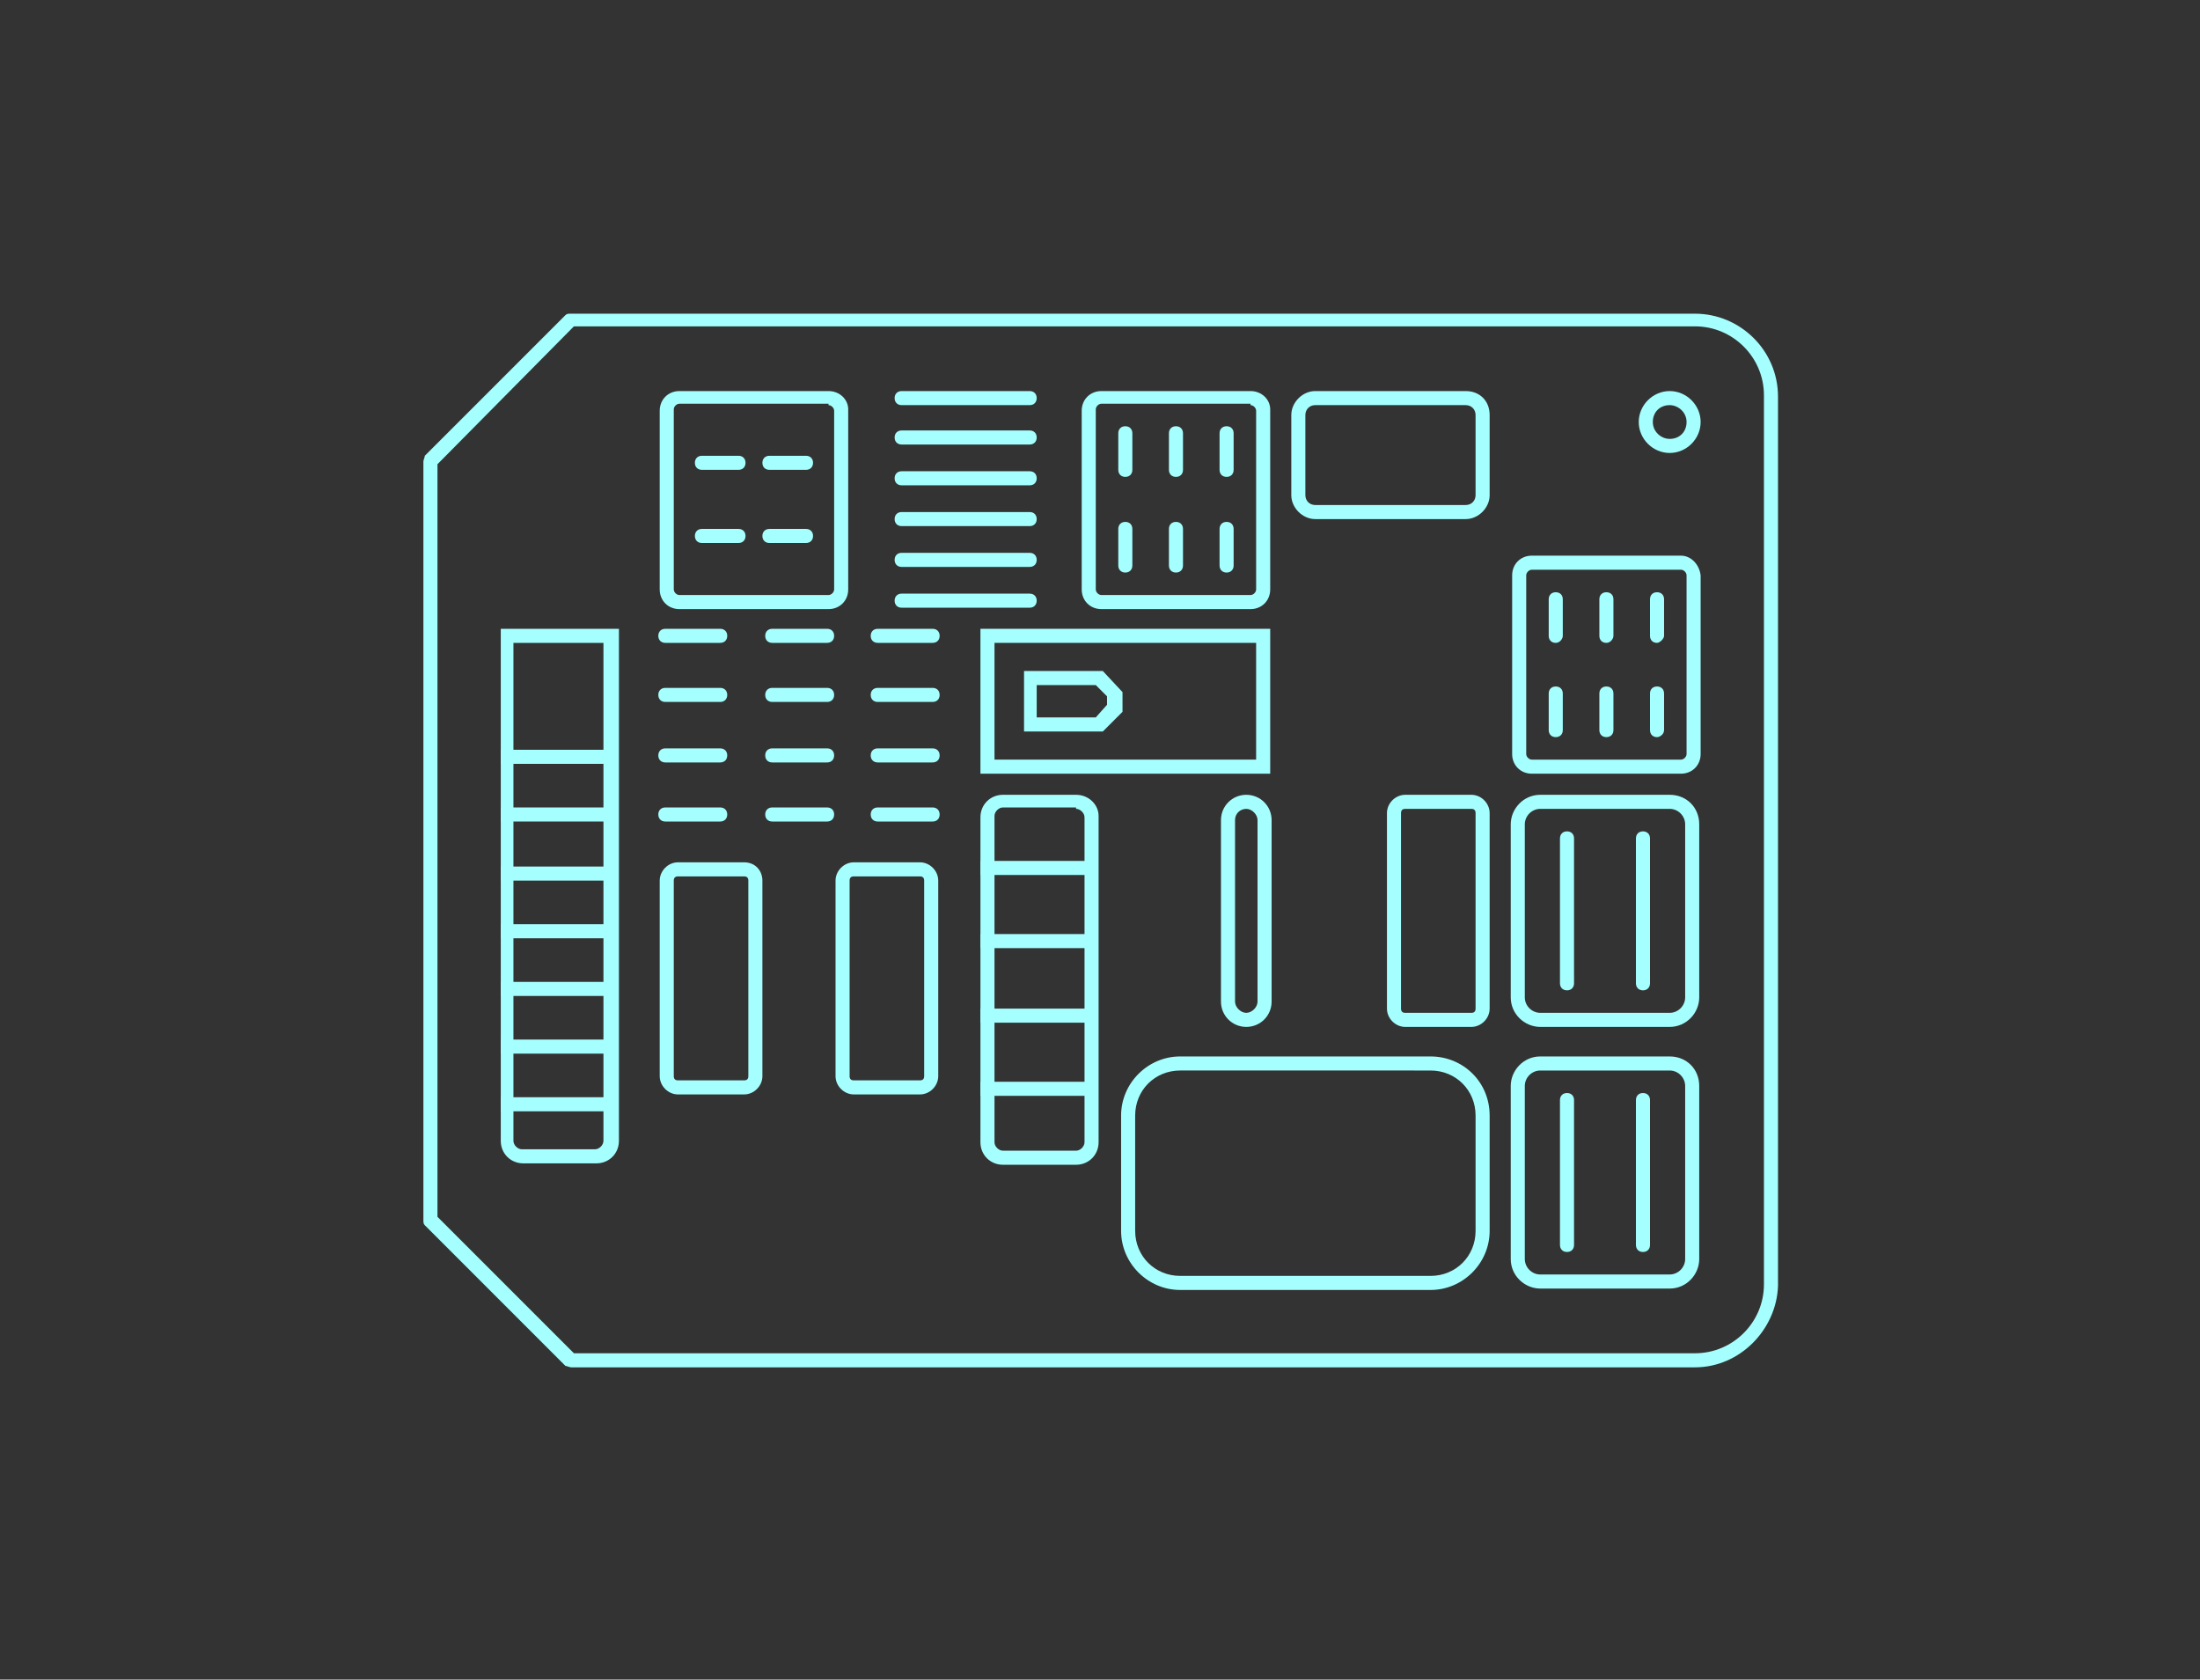 <?xml version="1.0" encoding="UTF-8"?>
<svg xmlns="http://www.w3.org/2000/svg" xmlns:xlink="http://www.w3.org/1999/xlink" version="1.1" id="Layer_1" x="0px" y="0px" viewBox="0 0 156.4 119.4" xml:space="preserve"><rect x="0" y="0" width="156.4" height="119.4" fill="#333333" stroke="none"/> <g> <path fill="#A6FFFF" d="M101.7,76.1c1.8,0,3.2,1.4,3.2,3.2v8.2c0,1.8-1.4,3.2-3.2,3.2H83.9c-1.8,0-3.2-1.4-3.2-3.2v-8.2 c0-1.8,1.4-3.2,3.2-3.2H101.7 M101.7,75.1H83.9c-2.3,0-4.2,1.9-4.2,4.2v8.2c0,2.3,1.9,4.2,4.2,4.2h17.8c2.3,0,4.2-1.9,4.2-4.2v-8.2 C105.9,76.9,104,75.1,101.7,75.1L101.7,75.1z"></path> <path fill="#A6FFFF" d="M104.6,57.5c0.2,0,0.3,0.1,0.3,0.3v13.9c0,0.2-0.1,0.3-0.3,0.3h-4.7c-0.2,0-0.3-0.1-0.3-0.3V57.8 c0-0.2,0.1-0.3,0.3-0.3H104.6 M104.6,56.5h-4.7c-0.7,0-1.3,0.6-1.3,1.3v13.9c0,0.7,0.6,1.3,1.3,1.3h4.7c0.7,0,1.3-0.6,1.3-1.3V57.8 C105.9,57.1,105.3,56.5,104.6,56.5L104.6,56.5z"></path> <path fill="#A6FFFF" d="M76.5,57.5c0.3,0,0.6,0.3,0.6,0.6v23.1c0,0.3-0.3,0.6-0.6,0.6h-5.2c-0.3,0-0.6-0.3-0.6-0.6V58 c0-0.3,0.3-0.6,0.6-0.6H76.5 M76.5,56.5h-5.2c-0.9,0-1.6,0.7-1.6,1.6v23.1c0,0.9,0.7,1.6,1.6,1.6h5.2c0.9,0,1.6-0.7,1.6-1.6V58 C78.1,57.2,77.4,56.5,76.5,56.5L76.5,56.5z"></path> <path fill="#A6FFFF" d="M42.9,45.7v35.4c0,0.3-0.3,0.6-0.6,0.6h-5.2c-0.3,0-0.6-0.3-0.6-0.6V45.7H42.9 M43.9,44.7h-8.3v36.4 c0,0.9,0.7,1.6,1.6,1.6h5.2c0.9,0,1.6-0.7,1.6-1.6V44.7L43.9,44.7z"></path> <rect x="35.6" y="65.7" fill="#A6FFFF" width="8.3" height="1"></rect> <rect x="35.6" y="53.3" fill="#A6FFFF" width="8.3" height="1"></rect> <rect x="35.6" y="69.8" fill="#A6FFFF" width="8.3" height="1"></rect> <rect x="35.6" y="57.4" fill="#A6FFFF" width="8.3" height="1"></rect> <rect x="35.6" y="73.9" fill="#A6FFFF" width="8.3" height="1"></rect> <rect x="35.6" y="61.6" fill="#A6FFFF" width="8.3" height="1"></rect> <rect x="35.6" y="78" fill="#A6FFFF" width="8.3" height="1"></rect> <path fill="#A6FFFF" d="M52.9,62.3c0.2,0,0.3,0.1,0.3,0.3v13.9c0,0.2-0.1,0.3-0.3,0.3h-4.7c-0.2,0-0.3-0.1-0.3-0.3V62.6 c0-0.2,0.1-0.3,0.3-0.3H52.9 M52.9,61.3h-4.7c-0.7,0-1.3,0.6-1.3,1.3v13.9c0,0.7,0.6,1.3,1.3,1.3h4.7c0.7,0,1.3-0.6,1.3-1.3V62.6 C54.2,61.9,53.7,61.3,52.9,61.3L52.9,61.3z"></path> <path fill="#A6FFFF" d="M89.3,45.7V54H70.7v-8.3H89.3 M90.3,44.7H69.7V55h20.6V44.7L90.3,44.7z"></path> <g> <path fill="#A6FFFF" d="M77.9,48.7l0.8,0.8v0.6L77.9,51h-4.2v-2.3H77.9 M78.4,47.7h-5.6V52h5.6l1.4-1.4v-1.4L78.4,47.7L78.4,47.7z "></path> </g> <path fill="#A6FFFF" d="M104.2,28.8c0.4,0,0.7,0.3,0.7,0.7v5.7c0,0.4-0.3,0.7-0.7,0.7H93.5c-0.4,0-0.7-0.3-0.7-0.7v-5.7 c0-0.4,0.3-0.7,0.7-0.7H104.2 M104.2,27.8H93.5c-0.9,0-1.7,0.8-1.7,1.7v5.7c0,0.9,0.8,1.7,1.7,1.7h10.7c0.9,0,1.7-0.8,1.7-1.7v-5.7 C105.9,28.5,105.2,27.8,104.2,27.8L104.2,27.8z"></path> <path fill="#A6FFFF" d="M88.6,57.5c0.4,0,0.8,0.4,0.8,0.8v12.9c0,0.4-0.4,0.8-0.8,0.8c-0.4,0-0.8-0.4-0.8-0.8V58.3 C87.8,57.8,88.2,57.5,88.6,57.5 M88.6,56.5c-1,0-1.8,0.8-1.8,1.8v12.9c0,1,0.8,1.8,1.8,1.8c1,0,1.8-0.8,1.8-1.8V58.3 C90.4,57.3,89.6,56.5,88.6,56.5L88.6,56.5z"></path> <g> <g> <g> <path fill="#A6FFFF" d="M88.9,28.8c0.2,0,0.4,0.2,0.4,0.4v12.7c0,0.2-0.2,0.4-0.4,0.4H78.3c-0.2,0-0.4-0.2-0.4-0.4V29.1 c0-0.2,0.2-0.4,0.4-0.4H88.9 M88.9,27.8H78.3c-0.8,0-1.4,0.6-1.4,1.4v12.7c0,0.8,0.6,1.4,1.4,1.4h10.6c0.8,0,1.4-0.6,1.4-1.4 V29.1C90.3,28.4,89.7,27.8,88.9,27.8L88.9,27.8z"></path> </g> </g> <g> <g> <path fill="#A6FFFF" d="M87.2,40.7c-0.3,0-0.5-0.2-0.5-0.5v-2.6c0-0.3,0.2-0.5,0.5-0.5s0.5,0.2,0.5,0.5v2.6 C87.7,40.5,87.5,40.7,87.2,40.7z"></path> <path fill="#A6FFFF" d="M87.2,33.9c-0.3,0-0.5-0.2-0.5-0.5v-2.6c0-0.3,0.2-0.5,0.5-0.5s0.5,0.2,0.5,0.5v2.6 C87.7,33.7,87.5,33.9,87.2,33.9z"></path> </g> <g> <path fill="#A6FFFF" d="M80,40.7c-0.3,0-0.5-0.2-0.5-0.5v-2.6c0-0.3,0.2-0.5,0.5-0.5s0.5,0.2,0.5,0.5v2.6 C80.5,40.5,80.3,40.7,80,40.7z"></path> <path fill="#A6FFFF" d="M80,33.9c-0.3,0-0.5-0.2-0.5-0.5v-2.6c0-0.3,0.2-0.5,0.5-0.5s0.5,0.2,0.5,0.5v2.6 C80.5,33.7,80.3,33.9,80,33.9z"></path> </g> <g> <path fill="#A6FFFF" d="M83.6,40.7c-0.3,0-0.5-0.2-0.5-0.5v-2.6c0-0.3,0.2-0.5,0.5-0.5s0.5,0.2,0.5,0.5v2.6 C84.1,40.5,83.9,40.7,83.6,40.7z"></path> <path fill="#A6FFFF" d="M83.6,33.9c-0.3,0-0.5-0.2-0.5-0.5v-2.6c0-0.3,0.2-0.5,0.5-0.5s0.5,0.2,0.5,0.5v2.6 C84.1,33.7,83.9,33.9,83.6,33.9z"></path> </g> </g> </g> <g> <g> <path fill="#A6FFFF" d="M58.9,28.8c0.2,0,0.4,0.2,0.4,0.4v12.7c0,0.2-0.2,0.4-0.4,0.4H48.3c-0.2,0-0.4-0.2-0.4-0.4V29.1 c0-0.2,0.2-0.4,0.4-0.4H58.9 M58.9,27.8H48.3c-0.8,0-1.4,0.6-1.4,1.4v12.7c0,0.8,0.6,1.4,1.4,1.4h10.6c0.8,0,1.4-0.6,1.4-1.4 V29.1C60.3,28.4,59.7,27.8,58.9,27.8L58.9,27.8z"></path> </g> </g> <g> <g> <path fill="#A6FFFF" d="M57.3,33.4h-2.6c-0.3,0-0.5-0.2-0.5-0.5s0.2-0.5,0.5-0.5h2.6c0.3,0,0.5,0.2,0.5,0.5S57.6,33.4,57.3,33.4z "></path> <path fill="#A6FFFF" d="M52.5,33.4h-2.6c-0.3,0-0.5-0.2-0.5-0.5s0.2-0.5,0.5-0.5h2.6c0.3,0,0.5,0.2,0.5,0.5S52.8,33.4,52.5,33.4z "></path> </g> <g> <path fill="#A6FFFF" d="M57.3,38.6h-2.6c-0.3,0-0.5-0.2-0.5-0.5s0.2-0.5,0.5-0.5h2.6c0.3,0,0.5,0.2,0.5,0.5S57.6,38.6,57.3,38.6z "></path> <path fill="#A6FFFF" d="M52.5,38.6h-2.6c-0.3,0-0.5-0.2-0.5-0.5s0.2-0.5,0.5-0.5h2.6c0.3,0,0.5,0.2,0.5,0.5S52.8,38.6,52.5,38.6z "></path> </g> </g> <path fill="#A6FFFF" d="M118.7,28.8c0.6,0,1.2,0.5,1.2,1.2s-0.5,1.2-1.2,1.2c-0.6,0-1.2-0.5-1.2-1.2S118,28.8,118.7,28.8 M118.7,27.8c-1.2,0-2.2,1-2.2,2.2s1,2.2,2.2,2.2s2.2-1,2.2-2.2S119.9,27.8,118.7,27.8L118.7,27.8z"></path> <path fill="#A6FFFF" d="M120.5,97.2H40.6c-0.1,0-0.3-0.1-0.4-0.1l-10-10c-0.1-0.1-0.1-0.2-0.1-0.4V32.8c0-0.1,0.1-0.3,0.1-0.4 l10-10c0.1-0.1,0.2-0.1,0.4-0.1h79.9c3.2,0,5.9,2.6,5.9,5.9v63.2C126.3,94.5,123.7,97.2,120.5,97.2z M40.8,96.2h79.7 c2.7,0,4.9-2.2,4.9-4.9V28.1c0-2.7-2.2-4.9-4.9-4.9H40.8L31.1,33v53.5L40.8,96.2z"></path> <g> <path fill="#A6FFFF" d="M73.2,31.6h-9.1c-0.3,0-0.5-0.2-0.5-0.5s0.2-0.5,0.5-0.5h9.1c0.3,0,0.5,0.2,0.5,0.5S73.5,31.6,73.2,31.6z"></path> </g> <g> <path fill="#A6FFFF" d="M73.2,37.4h-9.1c-0.3,0-0.5-0.2-0.5-0.5s0.2-0.5,0.5-0.5h9.1c0.3,0,0.5,0.2,0.5,0.5S73.5,37.4,73.2,37.4z"></path> </g> <g> <path fill="#A6FFFF" d="M73.2,34.5h-9.1c-0.3,0-0.5-0.2-0.5-0.5s0.2-0.5,0.5-0.5h9.1c0.3,0,0.5,0.2,0.5,0.5S73.5,34.5,73.2,34.5z"></path> </g> <g> <path fill="#A6FFFF" d="M73.2,40.3h-9.1c-0.3,0-0.5-0.2-0.5-0.5s0.2-0.5,0.5-0.5h9.1c0.3,0,0.5,0.2,0.5,0.5S73.5,40.3,73.2,40.3z"></path> </g> <g> <path fill="#A6FFFF" d="M73.2,28.8h-9.1c-0.3,0-0.5-0.2-0.5-0.5s0.2-0.5,0.5-0.5h9.1c0.3,0,0.5,0.2,0.5,0.5S73.5,28.8,73.2,28.8z"></path> </g> <g> <path fill="#A6FFFF" d="M73.2,43.2h-9.1c-0.3,0-0.5-0.2-0.5-0.5s0.2-0.5,0.5-0.5h9.1c0.3,0,0.5,0.2,0.5,0.5S73.5,43.2,73.2,43.2z"></path> </g> <g> <g> <path fill="#A6FFFF" d="M51.2,49.9h-3.9c-0.3,0-0.5-0.2-0.5-0.5s0.2-0.5,0.5-0.5h3.9c0.3,0,0.5,0.2,0.5,0.5S51.5,49.9,51.2,49.9z "></path> </g> </g> <g> <g> <path fill="#A6FFFF" d="M51.2,54.2h-3.9c-0.3,0-0.5-0.2-0.5-0.5s0.2-0.5,0.5-0.5h3.9c0.3,0,0.5,0.2,0.5,0.5S51.5,54.2,51.2,54.2z "></path> </g> </g> <g> <g> <path fill="#A6FFFF" d="M51.2,45.7h-3.9c-0.3,0-0.5-0.2-0.5-0.5s0.2-0.5,0.5-0.5h3.9c0.3,0,0.5,0.2,0.5,0.5S51.5,45.7,51.2,45.7z "></path> </g> </g> <g> <g> <path fill="#A6FFFF" d="M51.2,58.4h-3.9c-0.3,0-0.5-0.2-0.5-0.5s0.2-0.5,0.5-0.5h3.9c0.3,0,0.5,0.2,0.5,0.5S51.5,58.4,51.2,58.4z "></path> </g> </g> <path fill="#A6FFFF" d="M65.4,62.3c0.2,0,0.3,0.1,0.3,0.3v13.9c0,0.2-0.1,0.3-0.3,0.3h-4.7c-0.2,0-0.3-0.1-0.3-0.3V62.6 c0-0.2,0.1-0.3,0.3-0.3H65.4 M65.4,61.3h-4.7c-0.7,0-1.3,0.6-1.3,1.3v13.9c0,0.7,0.6,1.3,1.3,1.3h4.7c0.7,0,1.3-0.6,1.3-1.3V62.6 C66.7,61.9,66.1,61.3,65.4,61.3L65.4,61.3z"></path> <g> <g> <path fill="#A6FFFF" d="M66.3,49.9h-3.9c-0.3,0-0.5-0.2-0.5-0.5s0.2-0.5,0.5-0.5h3.9c0.3,0,0.5,0.2,0.5,0.5S66.6,49.9,66.3,49.9z "></path> </g> </g> <g> <g> <path fill="#A6FFFF" d="M66.3,54.2h-3.9c-0.3,0-0.5-0.2-0.5-0.5s0.2-0.5,0.5-0.5h3.9c0.3,0,0.5,0.2,0.5,0.5S66.6,54.2,66.3,54.2z "></path> </g> </g> <g> <g> <path fill="#A6FFFF" d="M66.3,45.7h-3.9c-0.3,0-0.5-0.2-0.5-0.5s0.2-0.5,0.5-0.5h3.9c0.3,0,0.5,0.2,0.5,0.5S66.6,45.7,66.3,45.7z "></path> </g> </g> <g> <g> <path fill="#A6FFFF" d="M66.3,58.4h-3.9c-0.3,0-0.5-0.2-0.5-0.5s0.2-0.5,0.5-0.5h3.9c0.3,0,0.5,0.2,0.5,0.5S66.6,58.4,66.3,58.4z "></path> </g> </g> <g> <g> <path fill="#A6FFFF" d="M58.8,49.9h-3.9c-0.3,0-0.5-0.2-0.5-0.5s0.2-0.5,0.5-0.5h3.9c0.3,0,0.5,0.2,0.5,0.5S59.1,49.9,58.8,49.9z "></path> </g> </g> <g> <g> <path fill="#A6FFFF" d="M58.8,54.2h-3.9c-0.3,0-0.5-0.2-0.5-0.5s0.2-0.5,0.5-0.5h3.9c0.3,0,0.5,0.2,0.5,0.5S59.1,54.2,58.8,54.2z "></path> </g> </g> <g> <g> <path fill="#A6FFFF" d="M58.8,45.7h-3.9c-0.3,0-0.5-0.2-0.5-0.5s0.2-0.5,0.5-0.5h3.9c0.3,0,0.5,0.2,0.5,0.5S59.1,45.7,58.8,45.7z "></path> </g> </g> <g> <g> <path fill="#A6FFFF" d="M58.8,58.4h-3.9c-0.3,0-0.5-0.2-0.5-0.5s0.2-0.5,0.5-0.5h3.9c0.3,0,0.5,0.2,0.5,0.5S59.1,58.4,58.8,58.4z "></path> </g> </g> <rect x="69.7" y="61.2" fill="#A6FFFF" width="8.3" height="1"></rect> <rect x="69.7" y="71.7" fill="#A6FFFF" width="8.3" height="1"></rect> <rect x="69.7" y="66.4" fill="#A6FFFF" width="8.3" height="1"></rect> <rect x="69.7" y="76.9" fill="#A6FFFF" width="8.3" height="1"></rect> <g> <g> <g> <path fill="#A6FFFF" d="M119.5,40.5c0.2,0,0.4,0.2,0.4,0.4v12.7c0,0.2-0.2,0.4-0.4,0.4h-10.6c-0.2,0-0.4-0.2-0.4-0.4V40.9 c0-0.2,0.2-0.4,0.4-0.4H119.5 M119.5,39.5h-10.6c-0.8,0-1.4,0.6-1.4,1.4v12.7c0,0.8,0.6,1.4,1.4,1.4h10.6c0.8,0,1.4-0.6,1.4-1.4 V40.9C120.8,40.1,120.2,39.5,119.5,39.5L119.5,39.5z"></path> </g> </g> <g> <g> <path fill="#A6FFFF" d="M117.8,52.4c-0.3,0-0.5-0.2-0.5-0.5v-2.6c0-0.3,0.2-0.5,0.5-0.5s0.5,0.2,0.5,0.5v2.6 C118.3,52.2,118,52.4,117.8,52.4z"></path> <path fill="#A6FFFF" d="M117.8,45.7c-0.3,0-0.5-0.2-0.5-0.5v-2.6c0-0.3,0.2-0.5,0.5-0.5s0.5,0.2,0.5,0.5v2.6 C118.3,45.4,118,45.7,117.8,45.7z"></path> </g> <g> <path fill="#A6FFFF" d="M110.6,52.4c-0.3,0-0.5-0.2-0.5-0.5v-2.6c0-0.3,0.2-0.5,0.5-0.5s0.5,0.2,0.5,0.5v2.6 C111.1,52.2,110.9,52.4,110.6,52.4z"></path> <path fill="#A6FFFF" d="M110.6,45.7c-0.3,0-0.5-0.2-0.5-0.5v-2.6c0-0.3,0.2-0.5,0.5-0.5s0.5,0.2,0.5,0.5v2.6 C111.1,45.4,110.9,45.7,110.6,45.7z"></path> </g> <g> <path fill="#A6FFFF" d="M114.2,52.4c-0.3,0-0.5-0.2-0.5-0.5v-2.6c0-0.3,0.2-0.5,0.5-0.5s0.5,0.2,0.5,0.5v2.6 C114.7,52.2,114.5,52.4,114.2,52.4z"></path> <path fill="#A6FFFF" d="M114.2,45.7c-0.3,0-0.5-0.2-0.5-0.5v-2.6c0-0.3,0.2-0.5,0.5-0.5s0.5,0.2,0.5,0.5v2.6 C114.7,45.4,114.5,45.7,114.2,45.7z"></path> </g> </g> </g> <path fill="#A6FFFF" d="M118.7,76.1c0.6,0,1.1,0.5,1.1,1.1v12.3c0,0.6-0.5,1.1-1.1,1.1h-9.2c-0.6,0-1.1-0.5-1.1-1.1V77.2 c0-0.6,0.5-1.1,1.1-1.1H118.7 M118.7,75.1h-9.2c-1.2,0-2.1,1-2.1,2.1v12.3c0,1.2,1,2.1,2.1,2.1h9.2c1.2,0,2.1-1,2.1-2.1V77.2 C120.8,76,119.9,75.1,118.7,75.1L118.7,75.1z"></path> <path fill="#A6FFFF" d="M116.8,89c-0.3,0-0.5-0.2-0.5-0.5V78.2c0-0.3,0.2-0.5,0.5-0.5s0.5,0.2,0.5,0.5v10.3 C117.3,88.8,117.1,89,116.8,89z"></path> <path fill="#A6FFFF" d="M111.4,89c-0.3,0-0.5-0.2-0.5-0.5V78.2c0-0.3,0.2-0.5,0.5-0.5s0.5,0.2,0.5,0.5v10.3 C111.9,88.8,111.7,89,111.4,89z"></path> <g> <path fill="#A6FFFF" d="M118.7,57.5c0.6,0,1.1,0.5,1.1,1.1v12.3c0,0.6-0.5,1.1-1.1,1.1h-9.2c-0.6,0-1.1-0.5-1.1-1.1V58.6 c0-0.6,0.5-1.1,1.1-1.1H118.7 M118.7,56.5h-9.2c-1.2,0-2.1,1-2.1,2.1v12.3c0,1.2,1,2.1,2.1,2.1h9.2c1.2,0,2.1-1,2.1-2.1V58.6 C120.8,57.4,119.9,56.5,118.7,56.5L118.7,56.5z"></path> <path fill="#A6FFFF" d="M116.8,70.4c-0.3,0-0.5-0.2-0.5-0.5V59.6c0-0.3,0.2-0.5,0.5-0.5s0.5,0.2,0.5,0.5v10.3 C117.3,70.2,117.1,70.4,116.8,70.4z"></path> <path fill="#A6FFFF" d="M111.4,70.4c-0.3,0-0.5-0.2-0.5-0.5V59.6c0-0.3,0.2-0.5,0.5-0.5s0.5,0.2,0.5,0.5v10.3 C111.9,70.2,111.7,70.4,111.4,70.4z"></path> </g> </g> </svg>
